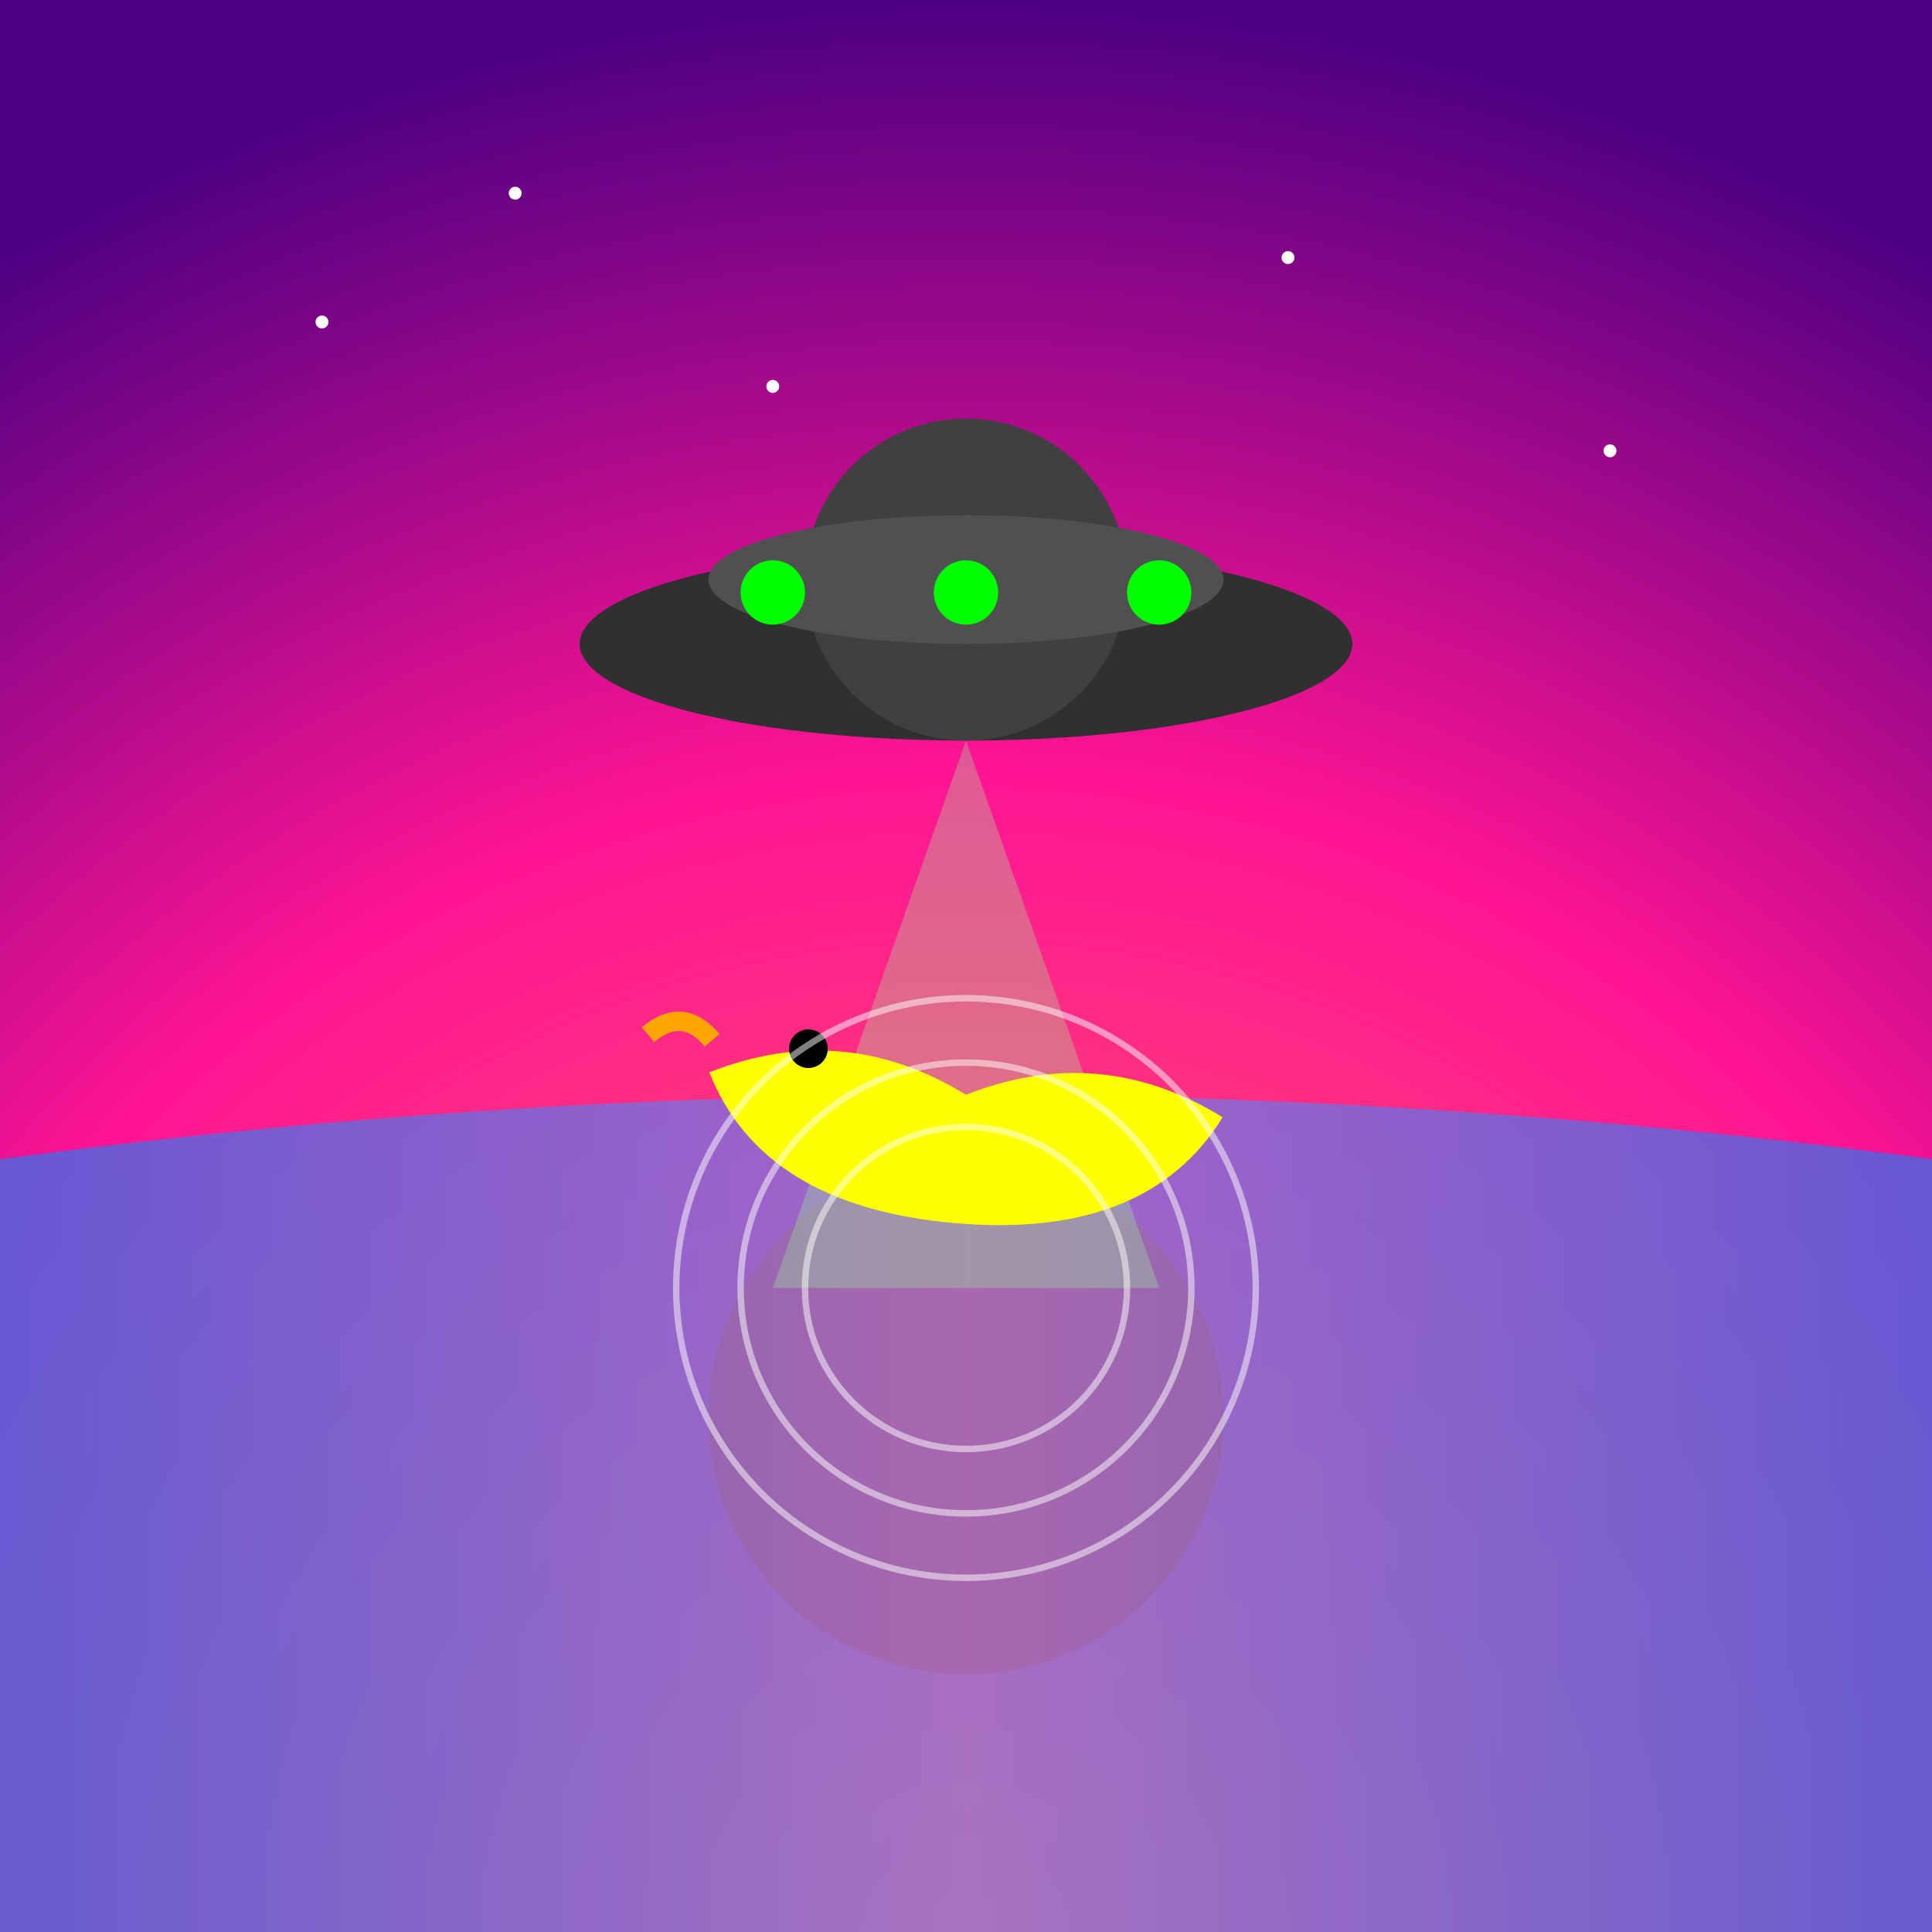 <svg viewBox="0 0 300 300" xmlns="http://www.w3.org/2000/svg">
  <defs>
    <radialGradient id="sky" cx="50%" cy="100%" r="100%">
      <stop offset="0%" stop-color="#ff7f50"/>
      <stop offset="60%" stop-color="#ff1493"/>
      <stop offset="100%" stop-color="#4b0082"/>
    </radialGradient>
    <linearGradient id="water" x1="0%" y1="0%" x2="100%" y2="0%">
      <stop offset="0%" stop-color="#4169e1"/>
      <stop offset="50%" stop-color="#9370db"/>
      <stop offset="100%" stop-color="#4169e1"/>
    </linearGradient>
    <filter id="glow">
      <feGaussianBlur stdDeviation="3" result="blur"/>
      <feComposite in="SourceGraphic" in2="blur" operator="over"/>
    </filter>
  </defs>

  <!-- Sky background -->
  <rect x="0" y="0" width="300" height="300" fill="url(#sky)"/>

  <!-- Sun -->
  <circle cx="150" cy="220" r="40" fill="#ff4500" filter="url(#glow)"/>

  <!-- Water -->
  <path d="M0,180 Q150,160 300,180 L300,300 L0,300 Z" fill="url(#water)" opacity="0.8"/>

  <!-- UFO -->
  <g transform="translate(150,100)">
    <ellipse cx="0" cy="0" rx="60" ry="15" fill="#303030"/>
    <circle cx="0" cy="-10" r="25" fill="#404040"/>
    <ellipse cx="0" cy="-10" rx="40" ry="10" fill="#505050"/>
    <circle cx="-30" cy="-8" r="5" fill="#00ff00" filter="url(#glow)"/>
    <circle cx="0" cy="-8" r="5" fill="#00ff00" filter="url(#glow)"/>
    <circle cx="30" cy="-8" r="5" fill="#00ff00" filter="url(#glow)"/>
  </g>

  <!-- Tractor beam -->
  <path d="M150,115 L120,200 L180,200 Z" fill="rgba(150,255,150,0.3)" filter="url(#glow)"/>

  <!-- Duck -->
  <g transform="translate(150,170) rotate(5)">
    <path d="M0,0 Q-20,-10 -40,0 Q-30,20 0,20 Q30,20 40,0 Q20,-10 0,0" fill="#ffff00"/>
    <circle cx="-25" cy="-5" r="3" fill="black"/>
    <path d="M-40,-5 Q-45,-10 -50,-5" stroke="orange" stroke-width="3" fill="none"/>
  </g>

  <!-- Ripples in water -->
  <g opacity="0.5">
    <circle cx="150" cy="200" r="25" stroke="white" stroke-width="1" fill="none"/>
    <circle cx="150" cy="200" r="35" stroke="white" stroke-width="1" fill="none"/>
    <circle cx="150" cy="200" r="45" stroke="white" stroke-width="1" fill="none"/>
  </g>

  <!-- Stars -->
  <g fill="white">
    <circle cx="50" cy="50" r="1"/>
    <circle cx="80" cy="30" r="1"/>
    <circle cx="250" cy="70" r="1"/>
    <circle cx="200" cy="40" r="1"/>
    <circle cx="120" cy="60" r="1"/>
  </g>
</svg>